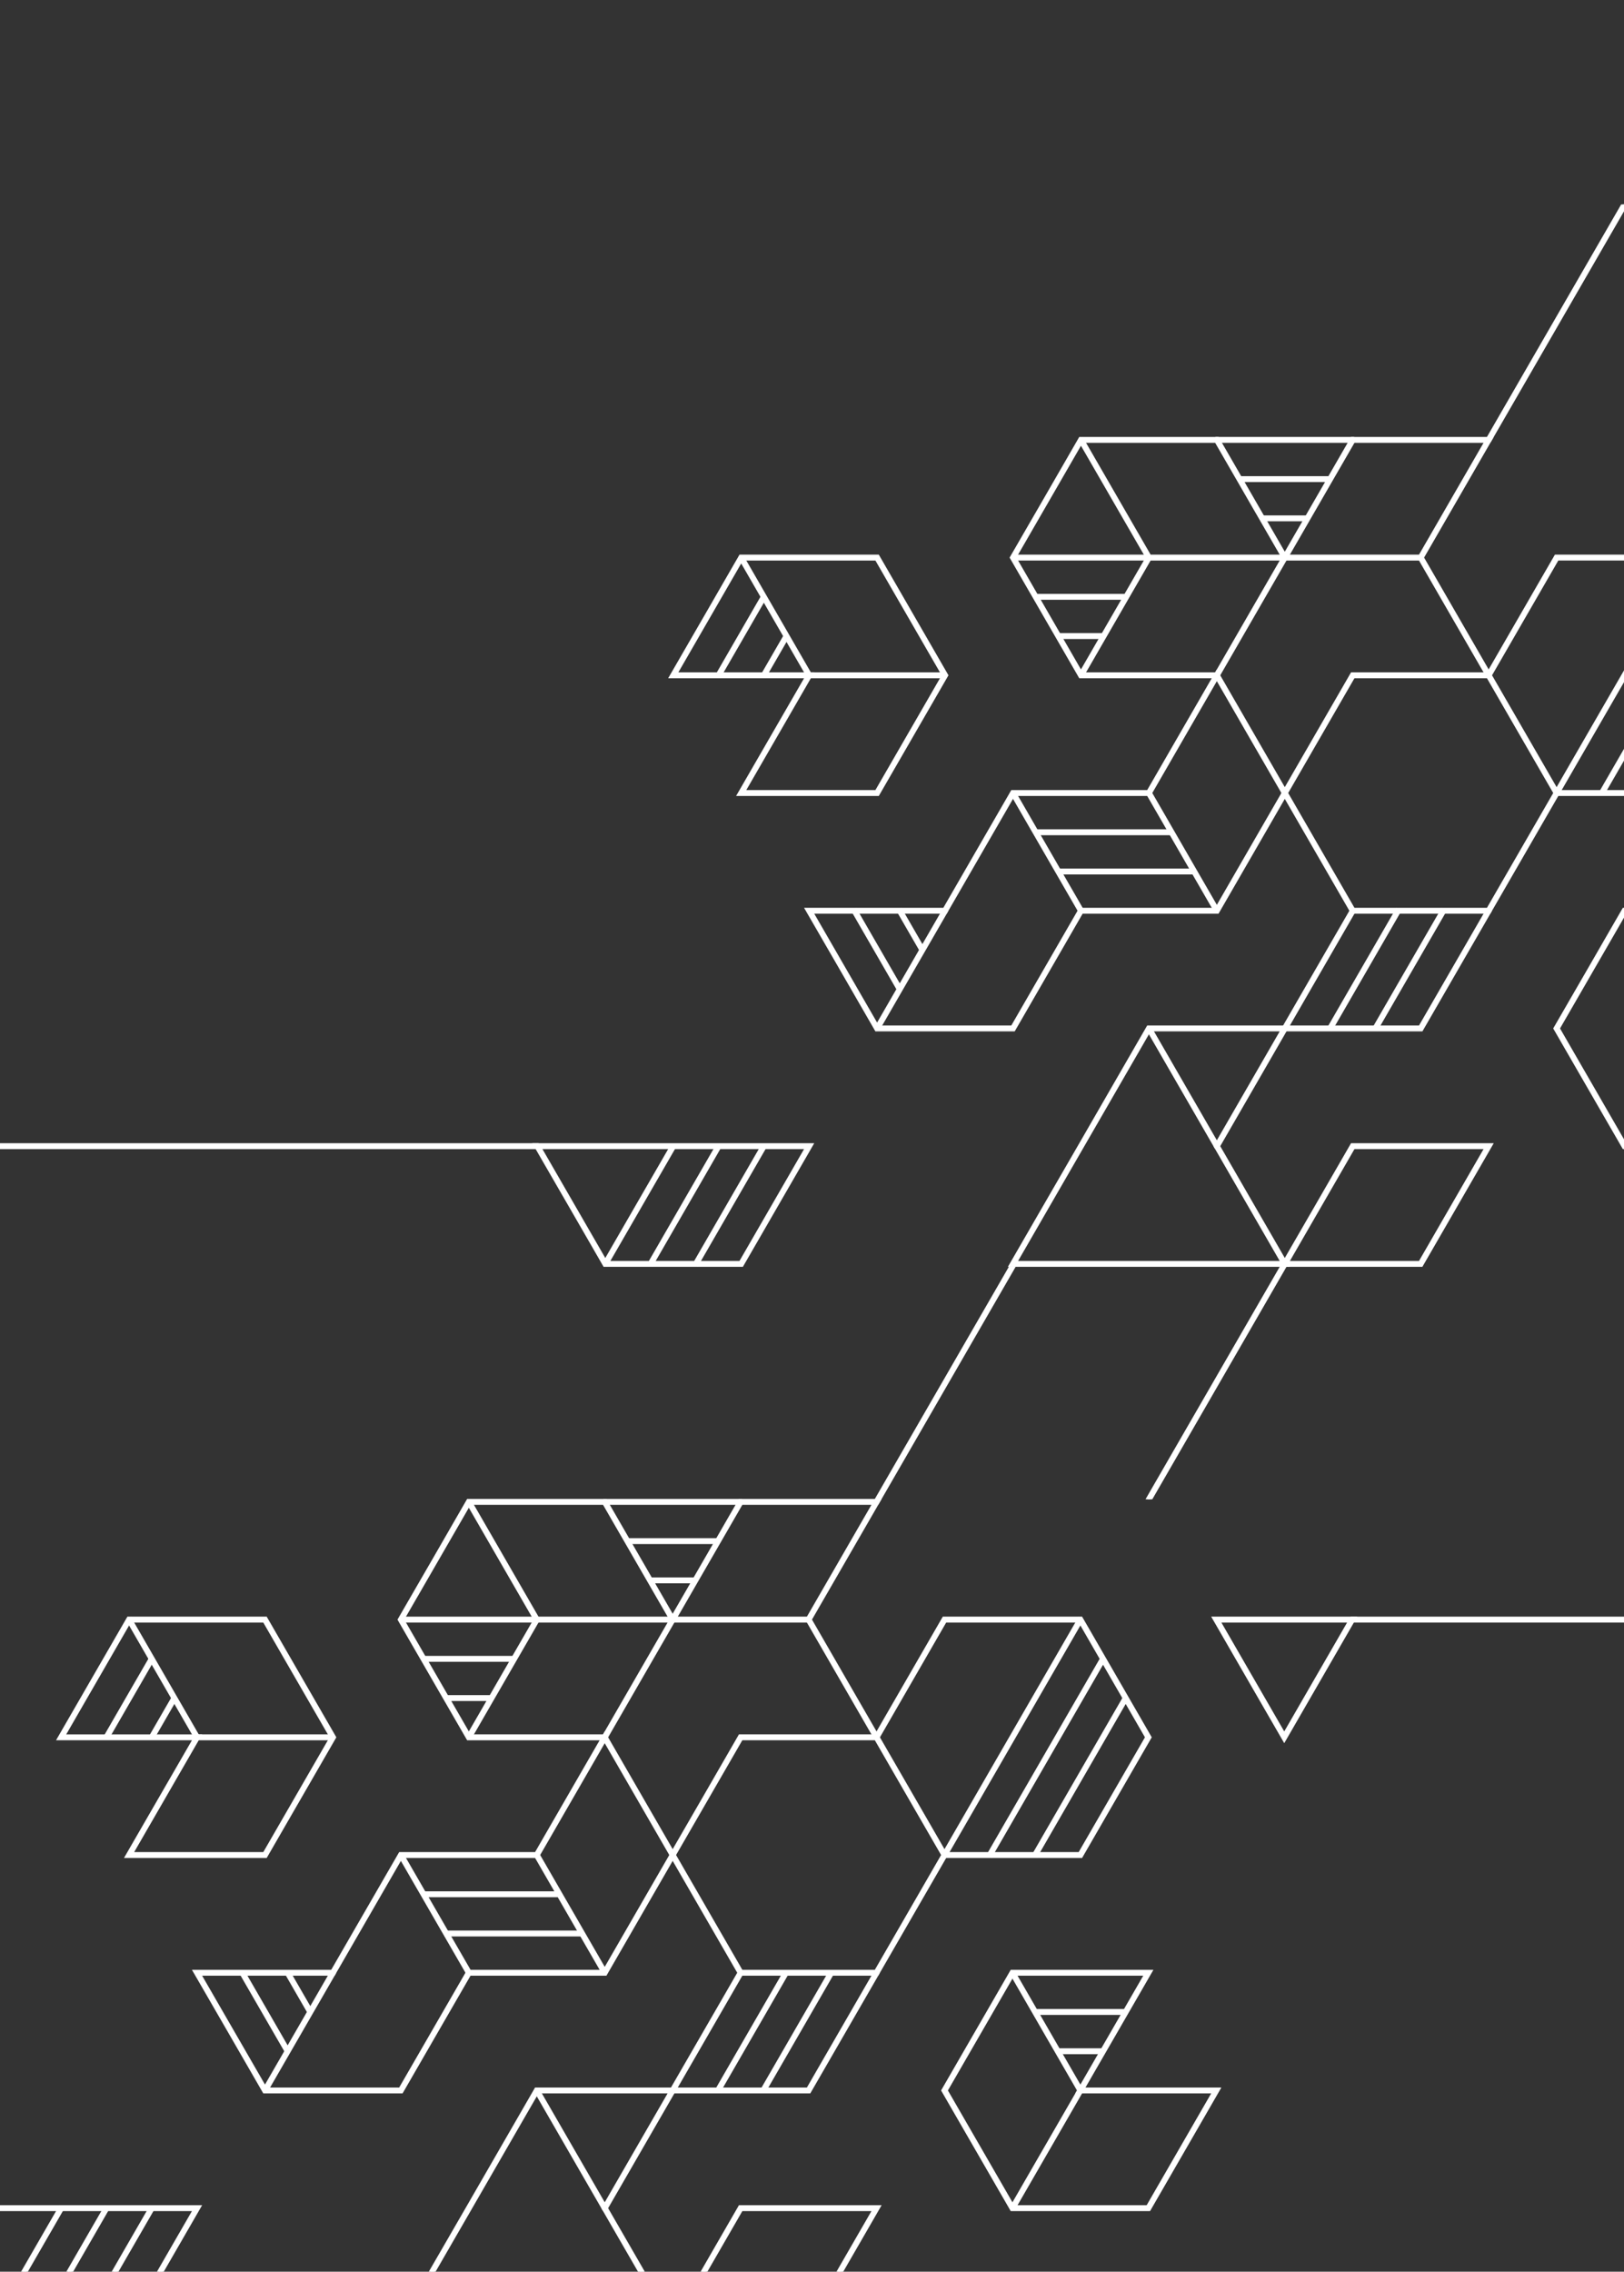 <svg width="286" height="400" viewBox="0 0 286 400" fill="none" xmlns="http://www.w3.org/2000/svg">
<rect x="0" y="0" width="286" height="400" fill="#333333" stroke="none"/>
<g clip-path="url(#clip0_21_19670)">
<g clip-path="url(#clip1_21_19670)">
<path d="M178.398 181.359H154.31C150.228 174.264 146.127 167.18 142.032 160.094H166.275L178.243 139.366H202.176L214.296 118.372C218.387 125.461 222.484 132.547 226.572 139.635C222.536 146.637 218.492 153.632 214.451 160.632H190.518L178.551 181.359H178.398ZM154.617 180.821H178.243L190.21 160.094H214.144L225.954 139.635L214.296 119.444L202.484 139.904H178.551L166.585 160.632H142.962L154.617 180.819V180.821Z" fill="white" stroke="white" stroke-width="0.5"/>
<path d="M190.518 118.639H214.144L225.954 98.18L214.144 77.722H190.518L178.708 98.18L190.518 118.639ZM214.299 119.179H190.211C186.18 112.175 182.13 105.18 178.088 98.183C182.139 91.192 186.18 84.19 190.211 77.186H214.452L226.572 98.183C222.541 105.187 218.492 112.179 214.452 119.179H214.297H214.299Z" fill="white" stroke="white" stroke-width="0.5"/>
<path d="M190.134 118.775L202.099 98.048L202.564 98.315L190.599 119.042L190.134 118.775Z" fill="white" stroke="white" stroke-width="0.5"/>
<path d="M226.265 98.451H202.179L190.134 77.587L190.599 77.32L202.487 97.911H226.265V98.451Z" fill="white" stroke="white" stroke-width="0.5"/>
<path d="M261.7 77.724H238.387L226.732 97.911H250.045L261.7 77.724ZM238.232 77.186H262.628C258.54 84.277 254.443 91.363 250.35 98.452H225.797C229.892 91.363 233.993 84.279 238.075 77.186H238.23H238.232Z" fill="white" stroke="white" stroke-width="0.5"/>
<path d="M178.398 97.911H202.332V98.451H178.398V97.911Z" fill="white" stroke="white" stroke-width="0.5"/>
<path d="M214.299 77.186H238.232V77.724H214.299V77.186Z" fill="white" stroke="white" stroke-width="0.5"/>
<path d="M182.388 104.822H198.341V105.36H182.388V104.822Z" fill="white" stroke="white" stroke-width="0.5"/>
<path d="M186.376 111.73H194.354V112.269H186.376V111.73Z" fill="white" stroke="white" stroke-width="0.5"/>
<path d="M218.287 84.094H234.243V84.632H218.287V84.094Z" fill="white" stroke="white" stroke-width="0.5"/>
<path d="M222.274 91.003H230.254V91.541H222.274V91.003Z" fill="white" stroke="white" stroke-width="0.5"/>
<path d="M190.134 160.497L178.166 139.77L178.631 139.503L190.599 160.23L190.134 160.497Z" fill="white" stroke="white" stroke-width="0.5"/>
<path d="M202.564 139.503L214.53 160.23L214.065 160.497L202.099 139.77L202.564 139.503Z" fill="white" stroke="white" stroke-width="0.5"/>
<path d="M154.232 180.958L166.2 160.23L166.665 160.497L154.698 181.225L154.232 180.958Z" fill="white" stroke="white" stroke-width="0.5"/>
<path d="M186.376 153.185H210.309V153.723H186.376V153.185Z" fill="white" stroke="white" stroke-width="0.5"/>
<path d="M182.388 146.277H206.321V146.815H182.388V146.277Z" fill="white" stroke="white" stroke-width="0.5"/>
<path d="M162.21 167.408L158.22 160.497L158.685 160.228L162.675 167.139L162.21 167.408Z" fill="white" stroke="white" stroke-width="0.5"/>
<path d="M158.223 174.316L150.243 160.497L150.708 160.228L158.686 174.047L158.223 174.316Z" fill="white" stroke="white" stroke-width="0.5"/>
<path d="M238.385 160.094H262.01L273.823 139.635L262.01 119.177H238.385L226.572 139.635L238.385 160.094ZM262.165 160.632H238.077C234.046 153.628 230.003 146.63 225.954 139.635C230.001 132.64 234.046 125.643 238.077 118.639H262.318C266.358 125.636 270.403 132.633 274.441 139.635C270.403 146.637 266.36 153.632 262.318 160.632H262.165Z" fill="white" stroke="white" stroke-width="0.5"/>
<path d="M261.933 119.042L249.965 98.315L250.43 98.048L262.398 118.775L261.933 119.042Z" fill="white" stroke="white" stroke-width="0.5"/>
<path d="M274.131 139.366H297.911L309.721 118.908L297.911 98.449H274.286L262.398 119.04L261.933 118.773L273.978 97.911H298.219C302.259 104.911 306.304 111.908 310.342 118.908C306.304 125.91 302.259 132.907 298.219 139.904H274.131V139.366Z" fill="white" stroke="white" stroke-width="0.5"/>
<path d="M298.296 98.315L274.363 139.77L273.9 139.503L297.831 98.048L298.296 98.315Z" fill="white" stroke="white" stroke-width="0.5"/>
<path d="M302.286 105.226L282.341 139.77L281.875 139.501L301.821 104.957L302.286 105.226Z" fill="white" stroke="white" stroke-width="0.5"/>
<path d="M238.465 160.497L226.73 180.821H250.045L261.933 160.23L262.398 160.497L250.353 181.359H225.799L238 160.23L238.465 160.497Z" fill="white" stroke="white" stroke-width="0.5"/>
<path d="M254.42 160.497L242.452 181.225L241.987 180.956L253.955 160.228L254.42 160.497Z" fill="white" stroke="white" stroke-width="0.5"/>
<path d="M246.442 160.497L234.474 181.225L234.009 180.956L245.977 160.228L246.442 160.497Z" fill="white" stroke="white" stroke-width="0.5"/>
<path d="M202.331 180.821H226.73L214.607 201.818L226.73 222.814H177.933C186.016 208.82 194.117 194.83 202.176 180.821H202.329H202.331ZM225.799 181.359H202.486L178.863 222.276H225.799L213.989 201.818L225.799 181.359Z" fill="white" stroke="white" stroke-width="0.5"/>
<path d="M214.065 201.952L202.099 181.225L202.564 180.958L214.53 201.685L214.065 201.952Z" fill="white" stroke="white" stroke-width="0.5"/>
<path d="M261.7 202.086H238.387L226.732 222.276H250.045L261.7 202.086ZM238.232 201.548H262.628C258.54 208.639 254.443 215.725 250.35 222.814H225.797C229.892 215.725 233.993 208.641 238.075 201.548H238.23H238.232Z" fill="white" stroke="white" stroke-width="0.5"/>
<path d="M286.253 201.549H309.879L321.534 181.359H297.601L309.568 160.632H286.255L274.445 181.09L286.255 201.549H286.253ZM310.031 202.087H285.943C281.912 195.083 277.867 188.085 273.82 181.09C277.867 174.095 281.912 167.098 285.943 160.094H310.496L298.529 180.821H322.462C318.372 187.912 314.277 194.998 310.186 202.087H310.034H310.031Z" fill="white" stroke="white" stroke-width="0.5"/>
<path d="M298.297 181.225L286.331 201.952L285.866 201.685L297.832 180.958L298.297 181.225Z" fill="white" stroke="white" stroke-width="0.5"/>
<path d="M297.832 181.225L285.866 160.497L286.331 160.23L298.297 180.958L297.832 181.225Z" fill="white" stroke="white" stroke-width="0.5"/>
<path d="M154.31 98.451H130.685L119.03 118.641H142.963L130.995 139.368H154.31L166.123 118.91L154.31 98.451ZM130.532 97.911H154.62C158.66 104.911 162.705 111.908 166.743 118.908C162.705 125.91 158.663 132.907 154.62 139.904H130.067L142.035 119.177H118.102C122.194 112.088 126.298 105.004 130.379 97.911H130.534H130.532Z" fill="white" stroke="white" stroke-width="0.5"/>
<path d="M130.765 98.048L142.73 118.775L142.265 119.042L130.3 98.315L130.765 98.048Z" fill="white" stroke="white" stroke-width="0.5"/>
<path d="M142.498 118.639H166.431V119.179H142.498V118.639Z" fill="white" stroke="white" stroke-width="0.5"/>
<path d="M138.742 112.134L134.752 119.044L134.287 118.773L138.277 111.865L138.742 112.134Z" fill="white" stroke="white" stroke-width="0.5"/>
<path d="M134.752 105.226L126.774 119.045L126.309 118.773L134.287 104.957L134.752 105.226Z" fill="white" stroke="white" stroke-width="0.5"/>
<path d="M142.032 202.086H95.096L106.751 222.276H130.376L142.032 202.086ZM94.631 201.548H142.962C138.872 208.639 134.777 215.725 130.684 222.814H106.443C102.362 215.719 98.26 208.635 94.165 201.548H94.631Z" fill="white" stroke="white" stroke-width="0.5"/>
<path d="M118.797 201.952L106.831 222.677L106.366 222.41L118.332 201.685L118.797 201.952Z" fill="white" stroke="white" stroke-width="0.5"/>
<path d="M134.752 201.952L122.784 222.68L122.321 222.411L134.287 201.683L134.752 201.952Z" fill="white" stroke="white" stroke-width="0.5"/>
<path d="M126.774 201.952L114.809 222.68L114.344 222.411L126.309 201.683L126.774 201.952Z" fill="white" stroke="white" stroke-width="0.5"/>
<path d="M261.933 77.32L285.788 36H286.408L262.398 77.587L261.933 77.32Z" fill="white" stroke="white" stroke-width="0.5"/>
<path d="M202.021 264L226.031 222.411L226.496 222.677L202.641 264H202.021Z" fill="white" stroke="white" stroke-width="0.5"/>
<path d="M-62.201 201.548H94.631V202.086H-62.201V201.548Z" fill="white" stroke="white" stroke-width="0.5"/>
</g>
<g clip-path="url(#clip2_21_19670)">
<path d="M70.599 368.359H46.511C42.429 361.264 38.328 354.18 34.233 347.094H58.476L70.444 326.366H94.377L106.497 305.372C110.588 312.461 114.685 319.547 118.773 326.635C114.737 333.637 110.693 340.632 106.653 347.632H82.719L70.752 368.359H70.599ZM46.819 367.821H70.444L82.412 347.094H106.345L118.155 326.635L106.497 306.444L94.685 326.904H70.752L58.786 347.632H35.163L46.819 367.819V367.821Z" fill="white" stroke="white" stroke-width="0.5"/>
<path d="M82.72 305.639H106.345L118.155 285.18L106.345 264.722H82.72L70.909 285.18L82.72 305.639ZM106.5 306.179H82.412C78.381 299.175 74.332 292.18 70.289 285.183C74.341 278.192 78.381 271.19 82.412 264.186H106.653L118.773 285.183C114.742 292.187 110.693 299.179 106.653 306.179H106.498H106.5Z" fill="white" stroke="white" stroke-width="0.5"/>
<path d="M82.335 305.775L94.3 285.048L94.766 285.315L82.8 306.042L82.335 305.775Z" fill="white" stroke="white" stroke-width="0.5"/>
<path d="M118.466 285.451H94.38L82.335 264.587L82.8 264.32L94.688 284.911H118.466V285.451Z" fill="white" stroke="white" stroke-width="0.5"/>
<path d="M153.901 264.724H130.588L118.933 284.911H142.246L153.901 264.724ZM130.433 264.186H154.829C150.741 271.277 146.644 278.363 142.551 285.452H117.998C122.093 278.363 126.195 271.279 130.276 264.186H130.431H130.433Z" fill="white" stroke="white" stroke-width="0.5"/>
<path d="M70.6 284.911H94.533V285.451H70.6V284.911Z" fill="white" stroke="white" stroke-width="0.5"/>
<path d="M106.5 264.186H130.433V264.724H106.5V264.186Z" fill="white" stroke="white" stroke-width="0.5"/>
<path d="M74.589 291.822H90.543V292.36H74.589V291.822Z" fill="white" stroke="white" stroke-width="0.5"/>
<path d="M78.577 298.73H86.555V299.269H78.577V298.73Z" fill="white" stroke="white" stroke-width="0.5"/>
<path d="M110.488 271.094H126.444V271.632H110.488V271.094Z" fill="white" stroke="white" stroke-width="0.5"/>
<path d="M114.475 278.003H122.455V278.541H114.475V278.003Z" fill="white" stroke="white" stroke-width="0.5"/>
<path d="M82.335 347.497L70.367 326.77L70.832 326.503L82.8 347.23L82.335 347.497Z" fill="white" stroke="white" stroke-width="0.5"/>
<path d="M94.765 326.503L106.731 347.23L106.266 347.497L94.3 326.77L94.765 326.503Z" fill="white" stroke="white" stroke-width="0.5"/>
<path d="M46.434 367.958L58.401 347.23L58.866 347.497L46.899 368.225L46.434 367.958Z" fill="white" stroke="white" stroke-width="0.5"/>
<path d="M78.577 340.185H102.51V340.723H78.577V340.185Z" fill="white" stroke="white" stroke-width="0.5"/>
<path d="M74.589 333.277H98.522V333.815H74.589V333.277Z" fill="white" stroke="white" stroke-width="0.5"/>
<path d="M54.411 354.408L50.421 347.497L50.886 347.228L54.877 354.139L54.411 354.408Z" fill="white" stroke="white" stroke-width="0.5"/>
<path d="M50.424 361.316L42.444 347.497L42.909 347.228L50.887 361.047L50.424 361.316Z" fill="white" stroke="white" stroke-width="0.5"/>
<path d="M130.586 347.094H154.211L166.024 326.635L154.211 306.177H130.586L118.773 326.635L130.586 347.094ZM154.366 347.632H130.278C126.247 340.628 122.205 333.63 118.155 326.635C122.202 319.64 126.247 312.643 130.278 305.639H154.519C158.559 312.636 162.604 319.633 166.642 326.635C162.604 333.637 158.561 340.632 154.519 347.632H154.366Z" fill="white" stroke="white" stroke-width="0.5"/>
<path d="M154.134 306.042L142.167 285.315L142.632 285.048L154.599 305.775L154.134 306.042Z" fill="white" stroke="white" stroke-width="0.5"/>
<path d="M166.332 326.366H190.112L201.923 305.908L190.112 285.449H166.487L154.599 306.04L154.134 305.773L166.179 284.911H190.42C194.46 291.911 198.505 298.908 202.543 305.908C198.505 312.91 194.46 319.907 190.42 326.904H166.332V326.366Z" fill="white" stroke="white" stroke-width="0.5"/>
<path d="M190.498 285.315L166.564 326.77L166.102 326.503L190.032 285.048L190.498 285.315Z" fill="white" stroke="white" stroke-width="0.5"/>
<path d="M198.478 299.134L182.52 326.77L182.055 326.501L198.013 298.865L198.478 299.134Z" fill="white" stroke="white" stroke-width="0.5"/>
<path d="M194.487 292.226L174.542 326.77L174.077 326.501L194.022 291.957L194.487 292.226Z" fill="white" stroke="white" stroke-width="0.5"/>
<path d="M130.666 347.497L118.931 367.821H142.246L154.134 347.23L154.599 347.497L142.554 368.359H118L130.201 347.23L130.666 347.497Z" fill="white" stroke="white" stroke-width="0.5"/>
<path d="M146.621 347.497L134.653 368.225L134.188 367.956L146.156 347.228L146.621 347.497Z" fill="white" stroke="white" stroke-width="0.5"/>
<path d="M138.643 347.497L126.676 368.225L126.21 367.956L138.178 347.228L138.643 347.497Z" fill="white" stroke="white" stroke-width="0.5"/>
<path d="M94.533 367.821H118.931L106.808 388.818L118.931 409.814H70.134C78.217 395.82 86.318 381.83 94.377 367.821H94.53H94.533ZM118.001 368.359H94.688L71.064 409.276H118.001L106.19 388.818L118.001 368.359Z" fill="white" stroke="white" stroke-width="0.5"/>
<path d="M106.266 388.952L94.3 368.225L94.765 367.958L106.731 388.685L106.266 388.952Z" fill="white" stroke="white" stroke-width="0.5"/>
<path d="M153.901 389.086H130.588L118.933 409.276H142.246L153.901 389.086ZM130.433 388.548H154.829C150.741 395.639 146.644 402.725 142.551 409.814H117.998C122.093 402.725 126.195 395.641 130.276 388.548H130.431H130.433Z" fill="white" stroke="white" stroke-width="0.5"/>
<path d="M178.454 388.549H202.08L213.735 368.359H189.802L201.77 347.632H178.457L166.646 368.09L178.457 388.549H178.454ZM202.232 389.087H178.144C174.113 382.083 170.068 375.085 166.021 368.09C170.068 361.095 174.113 354.098 178.144 347.094H202.698L190.73 367.821H214.663C210.573 374.912 206.478 381.998 202.387 389.087H202.235H202.232Z" fill="white" stroke="white" stroke-width="0.5"/>
<path d="M190.498 368.225L178.533 388.952L178.067 388.685L190.033 367.958L190.498 368.225Z" fill="white" stroke="white" stroke-width="0.5"/>
<path d="M190.033 368.225L178.067 347.497L178.533 347.23L190.498 367.958L190.033 368.225Z" fill="white" stroke="white" stroke-width="0.5"/>
<path d="M182.287 354.002H198.243V354.54H182.287V354.002Z" fill="white" stroke="white" stroke-width="0.5"/>
<path d="M186.277 360.913H194.255V361.451H186.277V360.913Z" fill="white" stroke="white" stroke-width="0.5"/>
<path d="M214.198 284.911H238.596C234.456 292.091 230.311 299.266 226.166 306.443L213.733 284.911H214.198ZM237.668 285.451H214.665L226.166 305.374L237.668 285.451Z" fill="white" stroke="white" stroke-width="0.5"/>
<path d="M46.511 285.451H22.886L11.231 305.641H35.164L23.196 326.368H46.511L58.324 305.91L46.511 285.451ZM22.733 284.911H46.822C50.862 291.911 54.906 298.908 58.944 305.908C54.906 312.91 50.864 319.907 46.822 326.904H22.268L34.236 306.177H10.303C14.395 299.088 18.499 292.004 22.581 284.911H22.736H22.733Z" fill="white" stroke="white" stroke-width="0.5"/>
<path d="M22.966 285.048L34.931 305.775L34.466 306.042L22.501 285.315L22.966 285.048Z" fill="white" stroke="white" stroke-width="0.5"/>
<path d="M34.699 305.639H58.632V306.179H34.699V305.639Z" fill="white" stroke="white" stroke-width="0.5"/>
<path d="M30.943 299.134L26.953 306.044L26.488 305.773L30.478 298.865L30.943 299.134Z" fill="white" stroke="white" stroke-width="0.5"/>
<path d="M26.953 292.226L18.975 306.045L18.51 305.773L26.488 291.957L26.953 292.226Z" fill="white" stroke="white" stroke-width="0.5"/>
<path d="M34.233 389.086H-12.703L-1.048 409.276H22.578L34.233 389.086ZM-13.168 388.548H35.163C31.073 395.639 26.978 402.725 22.886 409.814H-1.356C-5.437 402.719 -9.538 395.635 -13.633 388.548H-13.168Z" fill="white" stroke="white" stroke-width="0.5"/>
<path d="M10.998 388.952L-0.968 409.677L-1.433 409.41L10.533 388.685L10.998 388.952Z" fill="white" stroke="white" stroke-width="0.5"/>
<path d="M26.953 388.952L14.985 409.68L14.523 409.411L26.488 388.683L26.953 388.952Z" fill="white" stroke="white" stroke-width="0.5"/>
<path d="M18.976 388.952L7.01 409.68L6.545 409.411L18.51 388.683L18.976 388.952Z" fill="white" stroke="white" stroke-width="0.5"/>
<path d="M154.134 264.32L177.989 223H178.61L154.599 264.587L154.134 264.32Z" fill="white" stroke="white" stroke-width="0.5"/>
<path d="M238.131 284.911H286V285.451H238.131V284.911Z" fill="white" stroke="white" stroke-width="0.5"/>
</g>
</g>
<defs>
<clipPath id="clip0_21_19670">
<rect width="286" height="400" fill="white"/>
</clipPath>
<clipPath id="clip1_21_19670">
<rect width="456" height="228" fill="white" transform="translate(-62.201 36)"/>
</clipPath>
<clipPath id="clip2_21_19670">
<rect width="456" height="228" fill="white" transform="translate(-170 223)"/>
</clipPath>
</defs>
</svg>
